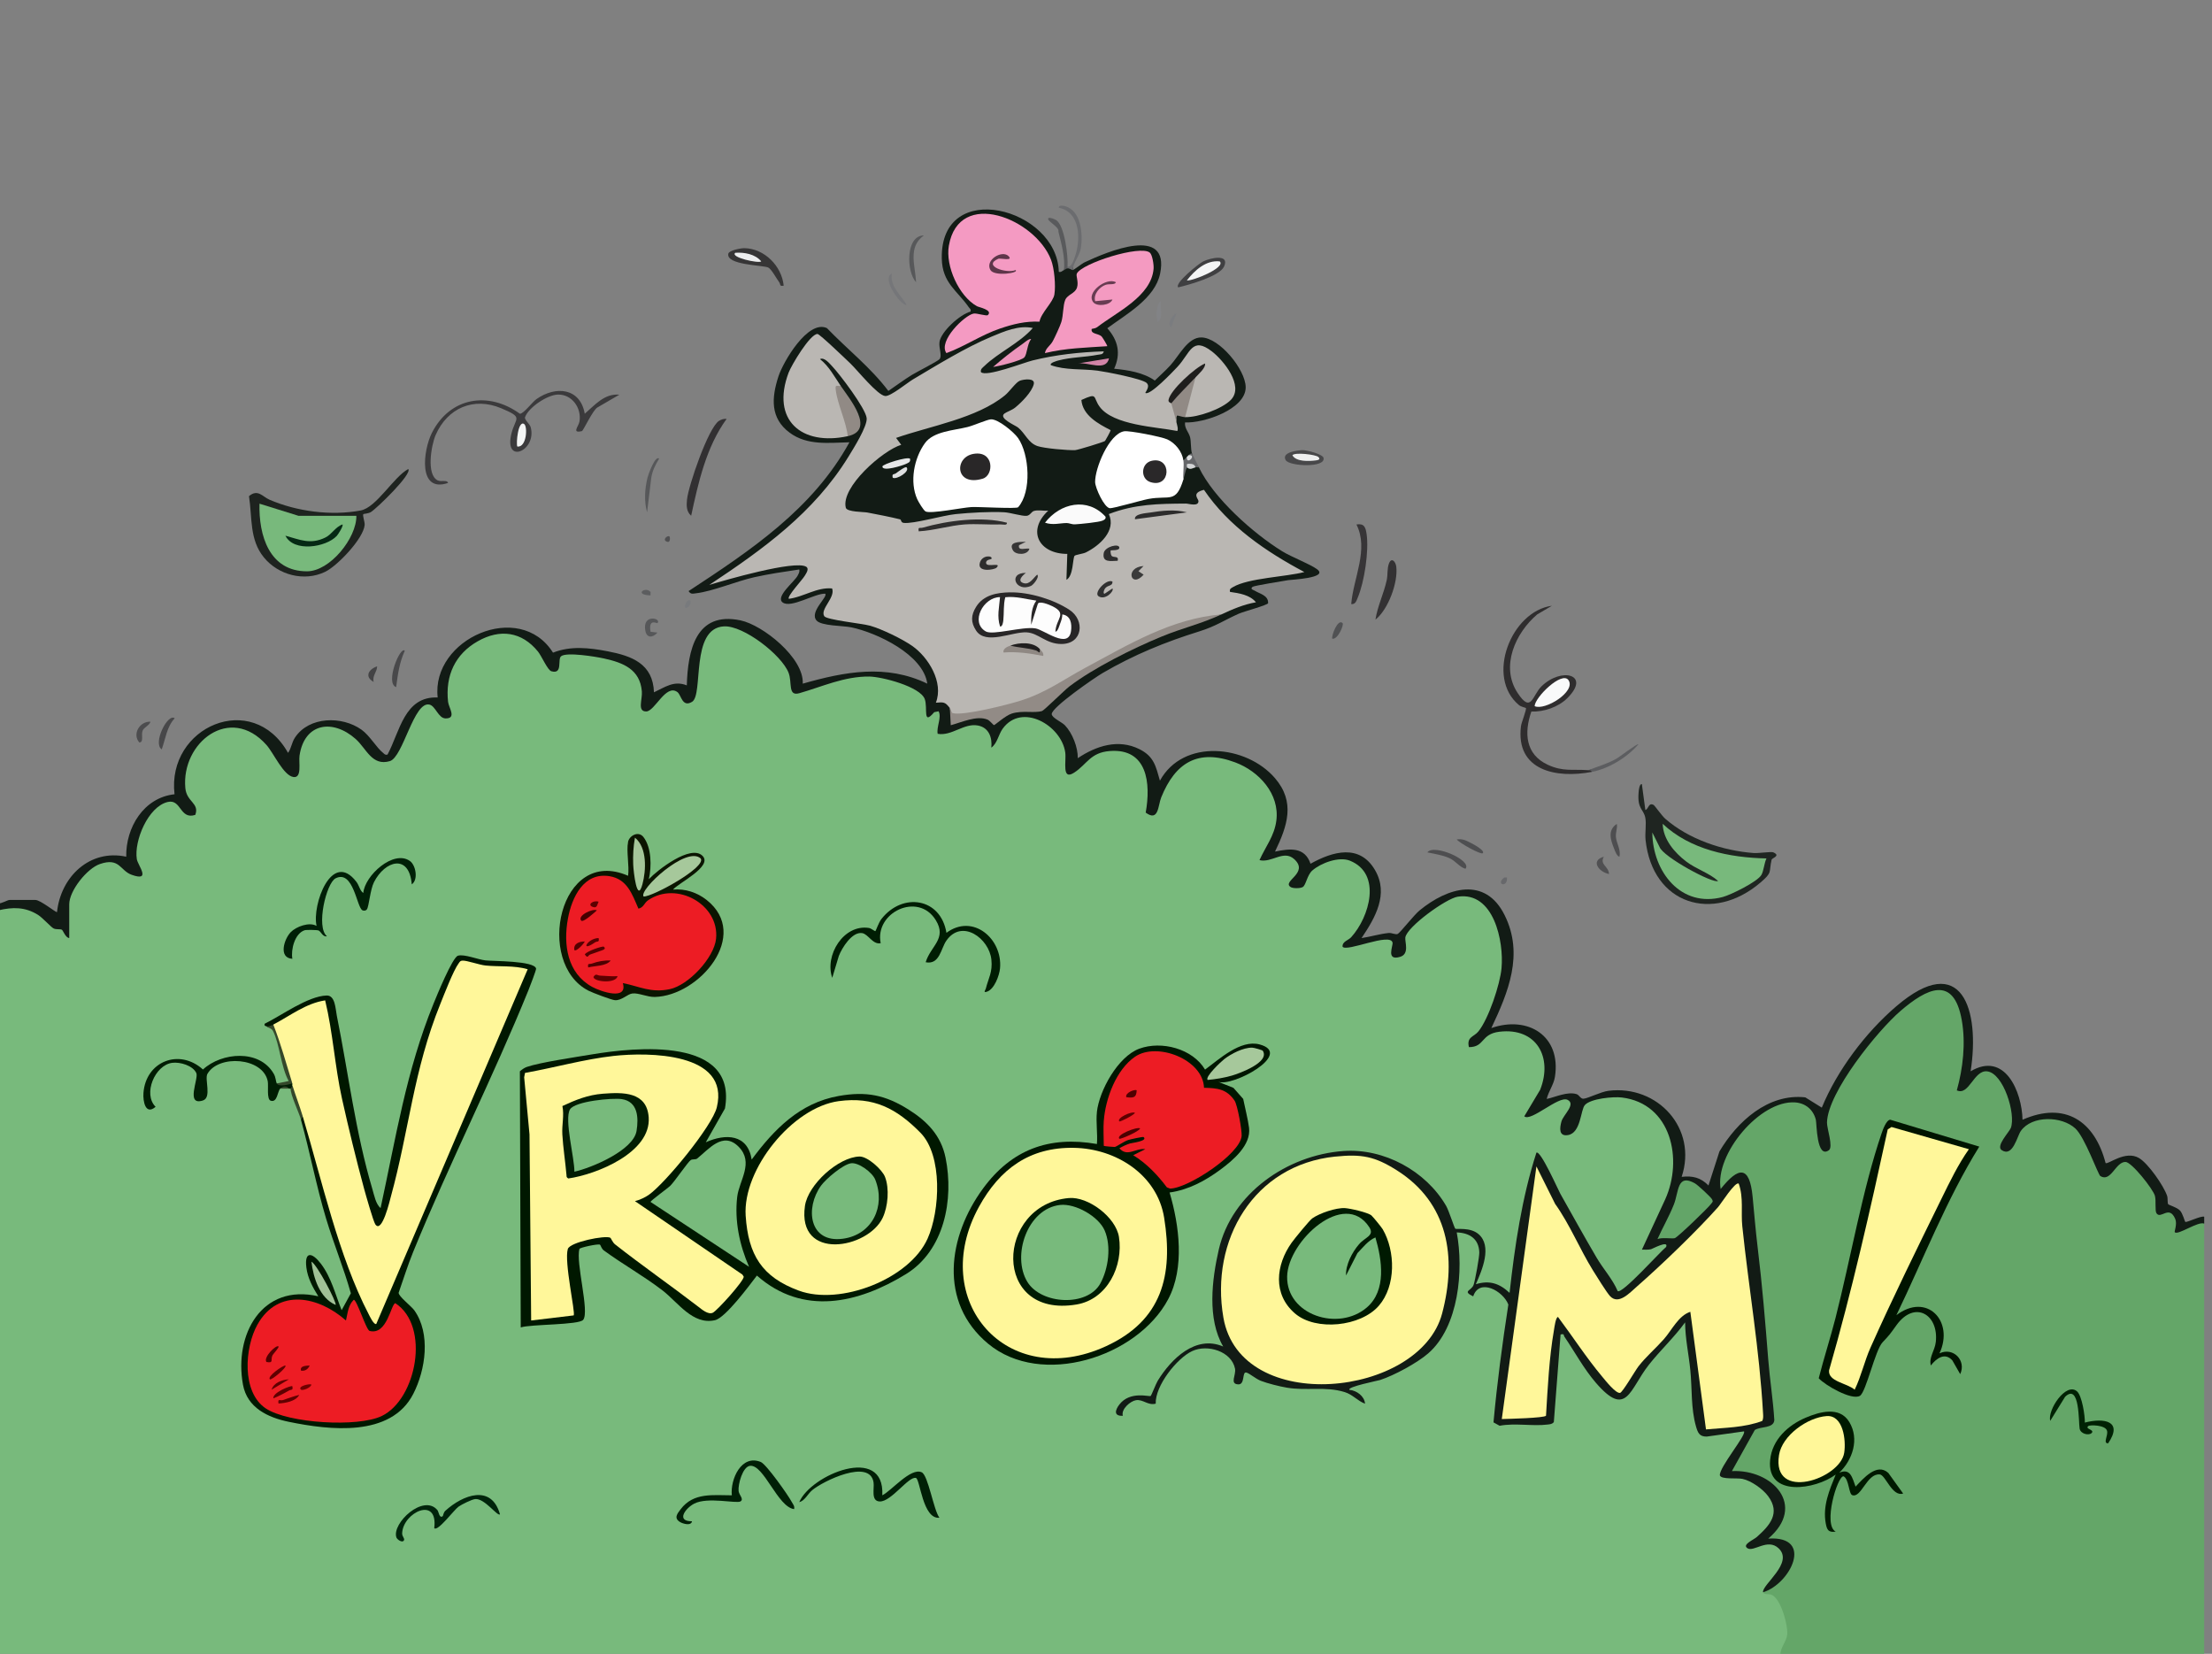 <?xml version="1.0" encoding="UTF-8" standalone="no"?>
<!DOCTYPE svg PUBLIC "-//W3C//DTD SVG 1.1//EN" "http://www.w3.org/Graphics/SVG/1.1/DTD/svg11.dtd">
<svg width="100%" height="100%" viewBox="0 0 301 225" version="1.1" xmlns="http://www.w3.org/2000/svg" xmlns:xlink="http://www.w3.org/1999/xlink" xml:space="preserve" xmlns:serif="http://www.serif.com/" style="fill-rule:evenodd;clip-rule:evenodd;stroke-linejoin:round;stroke-miterlimit:2;">
    <rect x="0" y="0" width="301" height="225" fill="#808080" stroke="none"/>
    <g transform="matrix(1,0,0,1,0,-458.626)">
        <g id="Book-Graphic---170-px" serif:id="Book Graphic - 170 px" transform="matrix(1.001,0,0,0.75,-350.456,458.626)">
            <rect x="350" y="0" width="300" height="300" style="fill:none;"/>
            <g id="Page9c.svg" transform="matrix(0.49,0,0,0.654,499.805,100)">
                <g transform="matrix(1,0,0,1,-306,-306)">
                    <clipPath id="_clip1">
                        <rect x="0" y="0" width="612" height="612"/>
                    </clipPath>
                    <g clip-path="url(#_clip1)">
                        <path d="M0,405.6C0.78,403.71 4.53,403.87 6.4,404.15C10.57,404.77 12.9,406.98 15.79,409.78C17.85,409.66 19.14,410.82 19.67,413.28C19.14,412.81 18.85,411.86 18.73,411.15C18.46,409.63 18.38,404.47 19.67,403.92C17.72,403.25 19.84,399.77 20.67,398.43C23.36,394.13 28.56,389.38 33.84,392.22C37.38,395.16 40.55,397.77 37.43,391.26C36.15,385.66 43.23,371.31 49.87,375.25C52.75,379.47 56.16,379.64 51.8,374.52C48.69,367 53.67,356.93 61.41,354.54C70.41,351.76 75.68,359.25 79.77,365.9C80.53,366.79 82.37,368.89 82.53,366.79C83.02,360.25 84.02,352.24 93.1,353.86C97.74,354.69 100.83,358.18 103.49,361.68C105.55,364.11 108.73,364.34 110.13,361.23L114.72,351.58C118.2,346.03 120.02,346.67 123.92,351.4L124.79,351.34C117.75,332.75 144.01,317.51 153.07,337.55C154.26,339.3 154.85,338.71 154.82,335.77C156.27,332.54 164,333.89 167.1,334.58C173.31,335.97 178.75,337.46 179.5,344.81C178.79,349.2 179.23,350.52 180.83,348.74C184.01,344.76 187.93,340.74 190.91,347.14C192.05,347.91 192.88,345.31 192.85,344.42C193.48,332.3 195.48,319.61 210.38,329.28C216.08,332.98 220.85,337.51 221.19,344.56C231.55,341.18 245.18,336.98 255.1,343.74C257.91,345.66 258.52,347.16 258.38,350.57C262.71,347.3 262.41,352.47 261.56,355.76L263.63,355.42C268.22,353.31 274.54,351.21 276.35,357.72C282.35,343.44 299.49,354.48 297.19,367.01C302.28,362.71 308.84,357.26 315.74,362.22C320.35,365.54 320.23,372.99 319.43,378.04C320.34,378.61 320.49,378.3 320.81,377.41C324.14,368.22 327.77,360.39 339.5,362.48C353.85,365.03 360.39,378.77 351.42,390.8C358.46,387.68 365.79,391.46 359.06,398.32C361.04,398.97 362.34,397.86 362.97,394.97C380.15,380.66 388.08,404.26 374.42,414.86L383.4,413.03C387.97,412.02 388.03,414.09 387.42,417.67C389.52,417.82 390.19,416.25 389.42,412.96C394.95,404.43 408.88,393.76 415.61,407.39C420.64,417.57 417.35,429.99 411.77,439.23C405.57,444.96 410.7,441.72 413.73,438.97C430.06,434.69 434.09,450.62 425.19,461.64C427.47,460.03 439.37,453.35 436.76,460.75C430.37,470.75 438.34,467.58 438.85,459.97C439.79,458.18 443.75,457.02 445.83,456.72C462.51,454.34 469.28,471.68 463.73,485.17C461.58,489.68 459.57,494.19 457.7,498.7C461.43,496.75 463.37,496.96 463.53,499.32C463.44,500.23 451.16,511.88 450.24,511.97C449.32,512.06 448.67,512.09 448.25,511.17C440.7,499.12 433.67,486.9 427.18,474.5C423.61,486.18 421.77,498.28 420.37,510.39L419.67,512.05C417.95,511.17 418.01,512.09 419.86,514.81C418.21,525.52 416.89,536.27 415.88,547.05L416.64,547.58C421.32,547.36 425.98,547.18 430.64,547.03L432.43,523.67C432.63,522.19 433.99,521.69 435.06,522.79C438,527.78 441.23,532.54 444.9,537.01C446.58,539.06 449.88,541.94 451.94,538.8C453.96,534.77 466.61,518.88 468.1,519.29C468.99,519.54 470.22,531.46 470.43,533.55C470.17,539.62 471,545.22 472.9,550.35C476.41,550.22 479.94,549.83 483.49,549.19C484.98,549.04 485.59,550.3 484.91,551.52C482.67,554.88 480.57,558.31 478.61,561.82C491.85,561.41 499.88,573.96 486.15,581.63C489.33,580.53 494.61,579.4 495.8,583.73C496.91,587.74 492.22,592.23 489.57,594.69C495.09,592.97 497.72,603 497.13,607.08C496.96,608.24 495.48,611.72 494.37,611.97L0,611.97L0,405.57L0,405.6Z" style="fill:rgb(120,186,124);fill-rule:nonzero;"/>
                        <path d="M489.6,594.72C494.7,590.95 503.33,581.2 491.18,580.51C490.49,580.24 490.32,579.77 490.67,579.1C500.08,570.68 491.52,561.68 481.27,562.04C480.41,561.46 480.39,561.29 480.34,560.27C480.31,559.63 486.18,549.48 486.67,549.05C488.34,548.43 490,547.85 491.65,547.32C489.94,526.59 487.94,505.48 485.72,484.68C484.92,477.17 482.94,478.41 478.59,483.27C475.09,484.66 477.53,476.03 478.2,474.38C481.78,465.64 496.33,451.25 504.58,461.79C505.39,468.29 508.64,478.98 506.39,464.43C506.48,454.54 525.6,430.78 535.4,427.51C548.82,423.04 546.85,447.52 544.54,454.77C549.06,449.72 552.9,446.31 557.03,453.88C558.69,456.92 560.56,463.13 559.18,466.45C553.2,474.77 558.6,472.06 560.57,465.94C567.15,459.85 577.62,462.28 580.42,471.03L583.79,478.57C584.26,478.78 584.66,478.72 585.05,478.38C589.1,473.71 590.1,473.28 594.37,477.52C597.54,480.67 600.08,484.5 599.6,489.15C603.38,487.16 605.65,490.06 605.05,493.84L611.06,491.55C611.69,491.31 611.94,491.79 612.02,492.49L612.02,612.01L494.42,612.01C494.44,609.96 496.14,608.43 496.32,606.43C496.55,603.84 494.57,596.57 492.01,595.46C491.18,595.1 489.99,595.52 489.62,594.73L489.6,594.72Z" style="fill:rgb(100,166,104);fill-rule:nonzero;"/>
                        <path d="M0,403.68C0.88,403.77 2.6,402.72 3.12,402.72L10.32,402.72C11.73,402.72 16.04,406.28 16.31,406.08C17.33,396.31 25.38,388.53 35.51,390.72C35.36,382.62 40.37,374.32 48.91,373.4C46.71,354.66 70.52,344.32 80.4,361.92C81.37,360.57 81.36,359.13 82.35,357.64C86.25,351.78 95.36,351.63 100.77,355.48C103.1,357.14 104.94,360.5 106.79,361.94C107.21,362.27 107.31,362.57 108,362.4C111.42,356.04 112.67,346.15 121.92,346.56C120.07,330.31 144.65,319.38 153.91,334.12C158.82,332.18 163.96,332.77 169.06,333.74C175.84,335.04 181.65,337.22 181.92,345.12C184.96,343.72 187.47,341.76 191.03,343.2C191.32,333.57 193.47,322.55 205.94,325.17C212.09,326.46 223.56,335.55 223.2,342.72C234.83,339.4 246.35,337.22 257.75,342.72C256.64,334.67 243.79,328.59 236.66,327.1C234.39,326.62 228.38,326.74 227.03,325.21C224.93,322.82 230.3,318.59 229.43,317.77C226.58,317.63 219.96,321.9 217.63,320.2C215.48,318.63 221.01,314.35 221.78,312.76C222.06,312.18 222.39,311.78 222.23,311.05C218.06,311.67 213.87,312.28 209.75,313.2C204.73,314.32 198.24,317.12 193.55,317.66C192.61,317.77 192.16,317.98 191.52,317.05C208.72,305.76 225.98,294.3 236.15,275.77C230.47,275.9 224.5,276.74 219.59,273.13C214.12,269.1 214.53,263.42 216.45,257.51C217.77,253.44 224.65,241.68 229.9,244.1C235.56,249.98 242.01,254.98 246.95,261.53C249.11,260.06 251.24,258.46 253.47,257.09C254.86,256.24 260.51,253.38 261.12,252.73C261.96,251.84 260.9,249.64 261.13,247.97C261.54,245.07 266.82,240.3 269.74,239.53C269.94,238.8 269.55,238.74 269.27,238.33C266.07,233.69 261.9,231.61 261.77,224.81C261.32,202.19 293.85,210.82 294.23,228.49C294.92,228.7 295.24,228.15 295.67,228.01C295.97,226.91 296.29,226.75 296.63,227.53C297.87,226.65 298.35,226.81 298.07,228.01C298.48,227.97 300.57,226.24 301.42,225.84C307.77,222.86 325.11,215.52 322.34,229C320.91,235.92 312.83,240.32 307.69,244.14C310.68,247.51 311.51,251.16 309.59,255.37C313.4,255.73 317.74,256.42 320.87,258.65C322.31,257.25 323.84,255.9 325.19,254.42C327.63,251.75 330.03,246.6 333.83,246.69C338.82,246.81 345.98,255.54 346.08,260.44C346.2,266.6 334.39,270.54 329.26,270.26C329.04,271.87 330.32,273.01 330.66,274.38C330.96,275.61 330.81,277.67 331.18,278.9C331.47,279.29 331.15,279.45 330.22,279.38C330.35,279.83 330.19,279.99 329.74,279.86C330.15,281.13 330.17,281.42 328.78,280.82L327.74,280.47C327.87,275.29 314.01,272.81 311.48,274.09C306.74,276.48 302.48,289.43 308.6,293.11C314.1,291.46 319.7,290.41 325.39,289.94C326.54,289.19 327.3,288.04 327.66,286.48L328.79,286.11C328.75,284.59 329.07,283.47 329.75,282.75C330.38,282.3 331.52,282.24 332.15,282.75C332.17,281.92 332.49,281.92 333.11,282.75C337.21,291.29 348.16,301.03 356.19,305.99C358.86,307.64 364.02,309.57 365.94,311.03C369.09,313.44 358.64,313.88 357.89,314.01C356.53,314.25 348.36,315.54 347.98,315.87C347.2,316.55 348.25,316.72 348.6,316.94C349.98,317.82 352.4,318.21 352.3,320.4C352.15,320.94 345.56,322.7 344.16,323.32C340.22,325.06 337.87,326.77 333.22,328.22C323.75,331.17 315.09,334.7 306.38,339.78C304.17,341.07 292.27,349.27 292.27,351.15C292.27,352.18 295.08,353.38 295.91,354.25C297.98,356.38 299.56,360.39 299.5,363.39C304.62,359.96 310.76,357.96 316.62,360.9C320.65,362.92 321.15,365.63 322.29,369.63C328.74,357.87 346.27,359.71 354.2,368.92C359.94,375.59 357.64,382.18 354.22,389.3C358.36,388.44 362.46,387.95 364.07,392.67C370.28,389.21 377.7,387.12 381.96,394.43C385.83,401.06 382.03,407.65 378.22,413.29C380.72,412.92 383.21,412.14 385.74,411.88C386.65,411.79 387.73,412.46 388.3,412.12C389.03,411.68 392.79,406.87 394.32,405.62C402.09,399.25 412.55,396.09 417.93,406.95C423.31,417.81 418.92,428.33 414.23,438.25C424.43,434.7 433.67,440.44 431.87,451.81C431.53,453.96 430.08,455.83 429.59,457.92C432.06,457.38 435.34,455.78 437.89,456.58C438.62,456.81 438.98,457.92 439.81,457.85C441.11,457.73 444.63,455.91 446.75,455.65C460.38,453.97 471.49,466.11 467.03,479.52C470.08,479.17 472.3,479.71 474.47,481.91L477.51,472.48C482.41,464.21 491,456.32 501.33,457.47L505.91,460.32C510.2,449.94 518.02,439.54 526.55,432.23C544.81,416.59 549.85,433.25 547.2,450.24C556.7,444.62 561.42,455.86 561.6,463.68C573.37,458.49 581.61,464.03 584.64,475.68C585.27,476.24 590.09,472.02 593.93,474.31C596.47,475.82 600.75,481.96 601.71,484.78C601.95,485.5 601.75,486.69 602.01,487.11C602.15,487.33 604.45,487.97 605.29,488.87C606.05,489.68 606.6,491.89 606.74,492C607.13,492.29 610.96,490.29 612,490.57L612,492.49C610.27,491.77 604.78,495.77 603.84,494.89C603.64,494.71 604.58,492.63 603.96,491.18C602.27,487.23 599.97,491.38 598.77,489.63C598.27,488.89 598.7,486.22 598.33,484.79C597.86,482.96 591.87,475.39 590.16,475.38C587.39,475.36 586.15,481.12 583.19,479.3C582.55,478.91 578.93,468.57 576.24,466.09C572.47,462.62 564.19,462.43 561.12,466.8C560.1,468.24 558.91,474.17 555.82,472.11C554.12,470.98 557.91,467.1 558.35,465.96C559.8,462.15 556.32,450.7 551.74,450.25C548.07,449.89 546.77,457.11 543.37,455.53C545.08,449.42 545.86,442.46 544.76,436.15C542.54,423.38 534.95,427.32 527.78,433.47C521.42,438.93 507.55,456.04 507.35,464.44C507.31,466.11 509.15,471.22 507.87,472.14C504.43,474.6 504.52,464.71 504.26,463.69C503.56,460.88 501.38,459.07 498.51,458.87C488.81,458.2 476.18,473.21 477.85,482.9C482.79,476.67 485.88,476.25 486.72,485.07C487.17,489.79 487.54,494.31 488.11,499.04C489.38,509.48 490.23,519.72 491.05,530.18C491.49,535.77 492.4,541.39 492.74,547C492.54,549.36 488.92,548.68 487.32,549.74L480.97,561.14C492.21,560.57 501.81,570.73 491.05,579.86C503.92,579.01 497.18,592.48 489.61,594.74C489.3,592.61 498.24,586.58 493.91,582.53C490.87,579.68 487.02,583.66 485.28,582.53C483.73,581.51 486.94,580.25 487.92,579.38C491.5,576.18 494.49,572.81 491.05,568.12C489.59,566.12 486.32,563.79 483.88,563.29C482.34,562.97 477.99,563.53 477.63,562.31C477.41,560.12 485.06,551.08 484.32,550.12L473.99,551.56C471.95,551.59 471.52,550.49 471.02,548.78C469.56,543.73 469.96,538.26 469.43,533.08C468.99,528.68 468.01,524.32 467.99,519.88C465,524.01 461.03,527.71 457.93,531.65C452.52,538.53 451.81,546.54 443.27,536.68C439.9,532.79 437.4,528.1 434.51,523.86C434.22,523.43 434.58,522.97 433.44,523.24L431.57,547.53C431.13,548.11 430.52,548.14 429.86,548.22C425.79,548.75 420.79,547.74 416.53,548.56L414.83,547.62C415.82,536.76 417.28,525.77 418.95,514.94C417.48,511.12 410.87,507.53 409.2,512.67C406.02,511.14 408.74,511.17 409.32,509.45C409.75,508.19 410.93,501.7 410.89,500.46C410.77,496.68 408.14,495.05 404.63,494.93C406.6,505.35 405.21,521.15 396.69,528.51C393.6,531.18 387.28,534.59 383.4,535.86C382.71,536.08 374.07,537.78 374.87,538.6C376.86,538.77 379.04,540.35 379.19,542.44C377.09,541.65 375.81,539.92 373.54,539.22C368.19,537.56 363.08,538.93 357.49,537.99C355.5,537.66 352.13,536.81 350.27,536.09C348.87,535.54 347.22,534.08 346.31,533.81C344.97,533.41 346.01,537.18 344.01,537.08C341.56,536.97 343.48,534.48 343.12,532.71C342.16,527.91 335.49,525.87 331.25,527.84C327.01,529.81 320.94,537.46 321.12,542.43C318.97,543.01 317.61,541.16 315.64,541.47C314.09,541.71 311.46,543.96 312,545.79C309.43,545.92 309.82,544.24 311.04,542.66C314.01,538.82 319.33,540.57 319.71,540.3C319.95,540.13 321.17,536.89 321.7,536.04C325.42,530 332.19,523.31 339.84,526.58C335.37,518.93 336.7,508.04 338.62,499.68C342.19,484.14 357.59,473.47 373.21,472.35C384.46,471.55 396.06,477.88 401.68,487.55C402.45,488.87 403.96,493.66 404.22,493.89C404.55,494.18 408.33,493.41 410.65,495.38C414.56,498.69 411.65,505.43 409.93,509.3C413.72,508.14 416.49,509.06 419.29,511.7C420.75,498.57 422.69,485.4 426.73,472.82C427.85,471.99 432.77,483.13 433.36,484.18C436.67,490.07 440.03,496.13 443.44,501.94C445.31,505.12 447.83,507.81 449.29,511.21C450.54,512.08 461.07,500.27 462.72,498.97C463.54,496.98 458.87,499.51 458.54,499.59C457.71,499.78 456.85,499.71 456.01,499.7L462.47,485.76C467.48,474.67 464.16,459.19 450.44,457.51C448.09,457.22 441.77,457.79 440.17,459.61C438.97,460.98 439.1,467.32 435.51,467.93C432.92,468.37 433.17,466.02 433.68,464.16C434.19,462.3 437.82,459.35 435.36,458.15C432.9,456.95 425.23,464.33 423.37,462.73L427.77,455.38C431.34,446.38 426.79,438.03 416.46,439.27C411.22,439.9 412.46,443.55 408.01,443.54C407.33,440.65 409.41,440.71 410.63,439.2C413.46,435.72 416.66,426.13 417.06,421.63C417.74,414.2 414.91,400.29 404.91,401.81C401.73,402.29 390.82,410.15 390.37,413.12C390.19,414.33 391.59,417.69 388.94,418.49C384.88,419.72 387.03,415.43 386.82,414.53C386.16,411.69 374.11,417.23 372.96,415.69C372.83,414.23 374.56,413.93 375.35,413.05C380.41,407.48 383.95,395.43 374.99,391.82C371.95,390.6 366.93,392.47 364.55,394.56C363.12,395.82 362.81,398.6 361.92,399.13C361.24,399.54 359.18,399.56 358.54,399.13C356.06,397.49 363.78,395.26 359.55,391.4C356.6,388.71 353.34,392.5 349.91,391.67C351.58,387.95 354.02,385 354.58,380.75C355.57,373.32 349.77,367.02 343.18,364.56C332.87,360.71 326.56,364.61 322.65,374.26C321.73,376.54 321.96,381.14 318.34,378.49C319.8,370.41 318.85,360.58 308.36,361.41C302.98,361.83 302.07,365.07 298.51,367.39C294.95,369.71 296.37,364.28 296.02,361.79C294.96,354.28 283.95,347.89 278.66,355.22C277.5,356.83 277.16,359.31 275.51,360.47C275.81,357.67 274.84,354.9 271.79,354.33C267.92,353.6 264.51,357.33 260.63,356.63C260.25,354.75 261.8,352.04 260.88,350.38L259.67,350.63C256.39,354.52 257.93,349.46 257.05,347.01C255.79,343.52 245.12,340.79 241.67,340.75C234.71,340.67 228.54,343.58 222.25,345.37C218.98,346.3 220.33,342.42 219.26,339.69C217.33,334.75 206.76,326.55 201.35,326.83C191.91,327.32 195.74,345.8 192.49,347.76C189.75,349.42 189.51,345.88 188.44,345.07C185.21,342.65 182.17,350.42 179.77,350.43C177.22,350.45 178.75,347.12 178.56,344.87C178.05,338.74 173.38,336.9 168.03,335.73C165.84,335.25 157.61,333.87 156.13,335.14C155.12,336.01 156.7,340.21 153.46,339.28C152.41,338.98 150.77,335.1 149.76,333.84C145.25,328.27 139.19,327.45 133,330.98C126.81,334.51 123.99,340.43 124.8,347.77C124.98,349.4 127.27,352.41 124.09,352.36C122.12,352.33 121.33,348.97 119.68,348.54C115.3,347.41 112.36,363.11 108.64,364.21C103.68,365.67 102.15,360.72 99.15,358.06C92.84,352.46 84.95,353.56 83.59,362.68C83.31,364.52 84.34,368.96 81.91,368.62C79.13,368.22 76.45,362.02 74.43,359.74C64.31,348.33 50.73,359.1 51.91,371.69C52.27,375.57 55.88,375.83 54.67,379.12C50.33,380.53 50.84,374.65 47.03,375.54C41.59,376.81 37.64,386.33 38.45,391.4C38.73,393.14 42.6,397.74 37,395.73C33.78,394.58 33.71,390.86 28.21,392.75C24.63,393.98 19.7,400.15 19.7,403.92L19.7,413.28C18.68,413.22 17.99,411.17 17.67,410.99C17.15,410.7 16.18,410.99 15.39,410.63C14.66,410.3 12.33,407.65 11.02,406.84C7.46,404.63 4.06,404.65 0.02,405.6L0.02,403.68L0,403.68Z" style="fill:rgb(18,27,21);fill-rule:nonzero;"/>
                        <path d="M456.97,377.76C457.89,377.48 457.82,375.56 459.3,376.39C459.52,376.51 461.55,379.37 462.47,380.18C468.97,385.87 478.44,389.07 487.02,389.7C488.44,389.8 491.89,389.25 492.46,389.51C494.61,390.48 492.1,391.07 491.99,391.54C491.15,395.16 492.34,394.95 488.87,397.91C475.69,409.15 458.94,403.97 457.02,386.1C456.81,384.13 457.29,381.67 456.95,379.93C456.47,377.44 454.66,377.58 455.1,372.78C455.14,372.3 455.29,370.52 455.99,370.57L456.96,377.76L456.97,377.76Z" style="fill:rgb(31,37,33);fill-rule:nonzero;"/>
                        <path d="M101.3,295.7C101,296.04 101.73,297.88 101.66,298.69C101.35,302.47 94.08,310.08 90.68,311.71C84.87,314.5 77.69,312.61 73.68,307.68C69.67,302.75 70.5,296.8 69.57,290.71C72.03,288.63 73.33,290.87 75.26,291.7C82.87,294.97 92.34,296.22 100.54,294.69C104.95,293.87 109.67,285.39 113.76,283.19C114.9,284.56 105.05,294.09 103.38,295.13C102.71,295.55 101.37,295.61 101.3,295.69L101.3,295.7Z" style="fill:rgb(30,35,31);fill-rule:nonzero;"/>
                        <path d="M442.08,367.2C432.29,369.08 420.93,366.88 422.45,354.53C422.58,353.44 424.09,349.85 423.81,349.47C423.75,349.39 422.48,349.14 421.94,348.7C412.49,340.93 419.77,322.6 431.03,321.12L426.95,323.52C420.92,328.63 416.68,337.96 421.51,345.28C425.37,351.14 425.56,345.98 428.16,343.45C433.69,338.06 441.96,340.15 435.3,346.75C432.81,349.22 428.82,350.59 425.33,350.46C423.29,356.37 423.67,362.34 429.89,365.22C434.18,367.2 436.8,366.39 441.11,366.72C442.22,366.41 442.54,366.57 442.07,367.2L442.08,367.2Z" style="fill:rgb(47,45,46);fill-rule:nonzero;"/>
                        <path d="M162.73,267.84C165.52,265.46 168.16,262.18 172.32,262.57L166.25,266.1C164.99,266.76 162.31,272.58 161.93,272.67C158.99,273.37 161.03,271.36 161.26,269.99C161.87,266.26 159.18,262.45 155.28,262.54C152.34,262.6 147.1,266.12 146.15,268.82C145.92,269.49 147.5,270.74 147.72,271.57C149.51,278.17 140.12,282.15 142.41,273.22C143.54,268.83 145.84,268.98 139.53,266.33C131.9,263.12 124.63,266.25 121.35,273.76C120.15,276.52 118.69,284.77 121.92,286.34C122.92,286.83 124.56,286.09 124.8,287.05C116.32,289.94 117.91,277.91 120.3,273.19C125.3,263.29 135.93,261.49 144.73,267.86C145.76,267.86 148.19,264.59 149.31,263.8C154.68,260.02 161.47,260.69 162.72,267.85L162.73,267.84Z" style="fill:rgb(59,58,60);fill-rule:nonzero;"/>
                        <path d="M202.08,269.28C196.44,277.03 194.23,286.89 192.24,296.15C190.88,294.96 190.92,293.31 191.09,291.65C191.46,287.87 197.02,271.64 199.98,269.82C200.62,269.43 201.32,269.2 202.08,269.29L202.08,269.28Z" style="fill:rgb(50,48,50);fill-rule:nonzero;"/>
                        <path d="M217.92,232.32C216.68,232.61 217.08,231.95 216.68,231.41C215.96,230.44 214.5,227.69 213.59,227.28C212.14,226.64 201.84,226.62 202.55,223.45C202.76,222.52 206.09,221.91 207.04,221.93C212.64,222.05 217.36,226.94 217.91,232.31L217.92,232.32Z" style="fill:rgb(54,53,54);fill-rule:nonzero;"/>
                        <path d="M375.36,320.64C375.92,313.52 380.32,305.43 376.8,298.57C378.97,298.2 379.36,299.36 379.63,301.25C380.3,305.88 379.02,314.5 377.17,318.86C376.82,319.69 376.54,320.81 375.36,320.64Z" style="fill:rgb(55,53,55);fill-rule:nonzero;"/>
                        <path d="M382.08,324.96C382.67,321.15 384.42,317.72 385.22,313.95C385.54,312.44 385.27,310.77 385.86,309.31C386.54,307.64 387.68,308.81 387.86,310.3C388.38,314.69 385.61,322.18 382.08,324.96Z" style="fill:rgb(51,49,51);fill-rule:nonzero;"/>
                        <path d="M327.36,232.8C326.23,231.67 333.15,226.15 334.31,225.59C336.31,224.62 341.73,223.43 340.08,227.03C338.84,229.73 330.27,232.13 327.37,232.8L327.36,232.8Z" style="fill:rgb(63,63,65);fill-rule:nonzero;"/>
                        <path d="M357.19,280.74C355.9,278.58 360.3,278.02 361.75,277.95C362.9,277.89 367.44,279.05 367.68,280.09C368.35,282.94 358.21,282.44 357.19,280.74Z" style="fill:rgb(72,72,74);fill-rule:nonzero;"/>
                        <path d="M298.08,228C297.89,228.02 297.14,227.48 296.64,227.52C296.22,227.38 296.23,227.22 296.64,227.04C297.77,227.29 298.37,225.21 298.64,224.48C300.36,219.76 300.34,211.95 294.24,210.71C294.09,209.91 295.47,210.15 295.89,210.26C300.47,211.43 300.96,218.12 300.36,221.88C300,224.16 298.27,225.76 298.08,228Z" style="fill:rgb(107,108,111);fill-rule:nonzero;"/>
                        <path d="M296.64,227.04L296.64,227.52C296.38,227.54 295.98,227.9 295.68,228C296.01,224.33 294.97,220.84 294.12,217.32C294.53,216.07 290.57,214.23 291.37,213.6C291.71,213.33 293,213.85 293.47,214.13C295.83,215.54 296.88,224.26 296.65,227.03L296.64,227.04Z" style="fill:rgb(89,90,92);fill-rule:nonzero;"/>
                        <path d="M256.8,218.4C252.29,221.64 254.41,226.75 254.64,231.35C251.95,228.63 251.65,218.4 256.8,218.4Z" style="fill:rgb(87,88,90);fill-rule:nonzero;"/>
                        <path d="M407.04,394.08C405.2,393.48 404.51,392 402.57,391.11C400.63,390.22 398.52,389.98 396.48,389.52C398.27,387.03 409.07,391.81 407.04,394.08Z" style="fill:rgb(78,78,80);fill-rule:nonzero;"/>
                        <path d="M183.36,280.32C182.33,281.96 181.5,283.62 181.18,285.57L180.01,295.19C179.14,292.08 179.37,288.59 180.15,285.5C180.31,284.86 182.26,279.23 183.37,280.32L183.36,280.32Z" style="fill:rgb(86,87,89);fill-rule:nonzero;"/>
                        <path d="M441.12,366.72C443.74,365.7 446.32,364.98 448.81,363.61C449.73,363.11 454.72,359.24 455.04,359.53C451.94,363.18 446.8,366.3 442.08,367.21C441.95,366.74 441.53,366.76 441.12,366.73L441.12,366.72Z" style="fill:rgb(92,93,96);fill-rule:nonzero;"/>
                        <path d="M110.39,343.68C107.24,342.61 111.56,332.12 112.79,333.6C111.27,336.96 110.88,340.07 110.39,343.68Z" style="fill:rgb(72,72,74);fill-rule:nonzero;"/>
                        <path d="M48.96,352.32C46.73,354.75 46.43,357.99 45.36,360.95C42.8,359.29 47.03,350.82 48.96,352.32Z" style="fill:rgb(71,71,73);fill-rule:nonzero;"/>
                        <path d="M449.76,390.72C449.07,390.61 448.55,389.15 448.32,388.57C447.31,386.03 446.4,383.4 449.05,381.61C449.25,382.83 448.7,383.88 448.79,385.2C448.91,387 450.24,388.73 449.76,390.73L449.76,390.72Z" style="fill:rgb(78,78,80);fill-rule:nonzero;"/>
                        <path d="M182.88,325.92C182.73,326.07 180.32,324.5 180.97,328.32L182.88,328.56C181.65,329.99 179.94,330.19 179.53,328.07C178.6,323.19 184.17,324.6 182.88,325.93L182.88,325.92Z" style="fill:rgb(86,87,89);fill-rule:nonzero;"/>
                        <path d="M331.2,278.88C331.32,279.28 332.74,281.93 333.12,282.72C332.82,282.77 332.43,282.65 332.16,282.72C331.27,282.42 330.47,282.42 329.76,282.72C329.32,283.86 329.16,284.91 328.8,286.08C327.25,285.6 327.48,281.51 328.8,280.8C329.15,280.51 329.44,280.16 329.76,279.84C330.44,280.16 330.58,279.99 330.24,279.36C330.54,279.1 330.74,278.84 331.2,278.88Z" style="fill:rgb(101,102,105);fill-rule:nonzero;"/>
                        <path d="M411.84,389.76C411.32,390.22 405.33,386.9 404.64,385.93C406.37,385.64 407.53,386.39 408.97,387.12C409.34,387.31 412.62,389.08 411.84,389.76Z" style="fill:rgb(78,79,81);fill-rule:nonzero;"/>
                        <path d="M42.24,353.28C41.94,354.3 40.48,354.82 40.09,355.68C39.54,356.89 40.51,359.01 39.13,359.03C37.09,356.67 39.31,353.1 42.24,353.28Z" style="fill:rgb(76,76,78);fill-rule:nonzero;"/>
                        <path d="M252,237.6C251.03,238.51 244.73,230.48 247.92,228.97C247.38,232.58 250.3,234.77 252,237.6Z" style="fill:rgb(117,118,121);fill-rule:nonzero;"/>
                        <path d="M445.44,390.72C444.21,392.97 446.81,393.36 446.88,395.52C444.07,394.98 441.62,391.8 445.44,390.72Z" style="fill:rgb(80,80,82);fill-rule:nonzero;"/>
                        <path d="M372.96,325.92C373.43,326.38 371.58,330.65 370.09,330.24C369.85,329.34 371.65,324.63 372.96,325.92Z" style="fill:rgb(80,81,83);fill-rule:nonzero;"/>
                        <path d="M104.16,342.24C101.56,340.83 102.71,338.72 105.12,337.92C105.09,339.51 103.72,340.51 104.16,342.24Z" style="fill:rgb(67,67,69);fill-rule:nonzero;"/>
                        <path d="M321.61,242.4C321.55,241.55 321.28,240.86 321.34,239.98C321.4,239.23 321.67,236.92 322.56,236.64C322.27,238.38 323.41,241.34 321.61,242.4Z" style="fill:rgb(130,131,134);fill-rule:nonzero;"/>
                        <path d="M180.96,317.29C181.03,317.38 180.93,317.94 180.96,318.24C176.22,318.09 179.57,315.61 180.96,317.29Z" style="fill:rgb(92,93,95);fill-rule:nonzero;"/>
                        <path d="M325.43,243.84C324.05,243.01 325.79,240.34 326.87,240L325.43,243.84Z" style="fill:rgb(122,124,127);fill-rule:nonzero;"/>
                        <path d="M418.56,396.48C418.84,399.53 415.21,398.4 417.85,396.48L418.56,396.48Z" style="fill:rgb(103,104,107);fill-rule:nonzero;"/>
                        <path d="M192,319.68C192.46,320.64 191.14,322.16 190.56,321.6C190.3,321.35 191.09,318.97 192,319.68Z" style="fill:rgb(120,122,125);fill-rule:nonzero;"/>
                        <path d="M186.24,301.92C186.4,302.1 186.54,303.72 185.53,303.35C184.05,302.82 185.77,301.41 186.24,301.92Z" style="fill:rgb(79,79,81);fill-rule:nonzero;"/>
                        <path d="M196.32,469.92C201.84,467.45 207.92,467.66 209.03,474.72C215.24,466.34 222.39,459 233.16,457.09C240.76,455.74 246.07,456.76 252.62,460.9C257.79,464.16 261.58,468.12 262.82,474.22C265.17,485.78 262.47,499.96 251.84,506.49C238.56,514.64 223.24,518.15 210.48,506.9C208.45,509.55 201.79,518.6 198.86,519.27C192.68,520.69 188.63,514.36 184.28,511.01C179.11,507.03 173.28,503.79 168,499.92C167.34,499.43 167.12,498.44 166.95,498.33C166.44,498.02 161.35,499.13 161.25,499.5C160.14,503.22 164.1,516.89 162.29,519.17C161.11,520.65 147.81,520.36 144.96,521.28L144.72,450.24C145.27,449.77 145.95,449.28 146.62,449.04C150.32,447.76 160.15,446.32 164.54,445.58C176.88,443.51 205.15,440.6 201.61,460.57L196.31,469.91L196.32,469.92Z" style="fill:rgb(0,24,0);fill-rule:nonzero;"/>
                        <path d="M74.4,437.76C74.28,437.66 73.72,437.75 73.92,437.05C78.6,434.77 85.83,429.41 91.1,429.22C93.53,429.13 93.56,433.01 93.93,434.8C97.18,450.9 99.08,467.04 103.82,482.99C104.3,484.61 104.77,487.15 106.08,488.17C110.3,468.75 113.2,450.07 120.74,431.55C121.62,429.39 126,418.64 127.54,418.18C129.27,417.66 133.09,419.25 135.18,419.48C137.39,419.73 148.72,419.56 149.22,421.75C149.3,422.08 147.45,426.86 147.12,427.69C137.19,452.14 125.1,475.9 115.12,500.33C113.6,504.05 112.42,507.88 111.09,511.66C111,512.63 114.6,515.38 115.42,516.52C120.03,522.99 118.58,533 115.15,539.71C108.93,551.86 91.84,549.77 80.63,547.47C74.82,546.28 69.08,543.59 67.9,537.16C65.37,523.27 73.11,509.04 88.8,512.65C87.27,510.2 85.86,507.62 85.49,504.69C84.91,499.98 87.14,500.52 89.48,503.57C92.38,507.34 93.53,512.17 95.27,516.5L97.83,511.82C95.85,504.8 93.05,498.04 90.95,491.06C88.24,482.03 86.5,472.76 83.99,463.7C83.86,462.91 84.02,462.59 84.47,462.74C85.17,463.31 85.71,464.01 86.09,464.82C90.42,483.63 96.56,501.6 104.5,518.74L145.47,422.78C139.79,422.42 134.22,421.65 128.75,420.49C124.52,422.42 112.59,469.18 112.2,475.75C111.35,479.48 110.42,483.27 109.43,486.88C109.01,488.42 107.81,492.78 106.62,493.55C105.55,494.25 105.21,494.28 104.11,493.59C100.74,491.49 90.4,438.43 90.19,431.17C86.12,433.01 81.67,435.08 77.71,437.64L76.32,437.3C76.43,438.23 75.79,438.39 74.4,437.78L74.4,437.76Z" style="fill:rgb(0,24,0);fill-rule:nonzero;"/>
                        <path d="M304.8,461.52C305.47,455.55 310.65,446.17 316.54,443.98C322.71,441.69 331.36,443.96 334.81,449.77C338.71,446.91 344.63,441.37 349.94,442.79C359.57,445.38 342.29,454.73 338.41,453.13L342.69,454.84L345.39,457.9C345.87,460.3 346.71,463.55 347.01,465.89C347.62,470.73 342.58,474.91 339.05,477.53C334.9,480.6 330.17,483.15 324.97,483.86C327.66,492.97 329.2,504.77 324.58,513.46C316.05,529.53 289.39,538.08 274.62,525.8C260.78,514.29 263.5,495.98 273.22,482.74C281.15,471.94 291.52,468.09 304.81,470.41C305.04,467.57 304.5,464.31 304.81,461.53L304.8,461.52Z" style="fill:rgb(0,22,0);fill-rule:nonzero;"/>
                        <path d="M174.72,386.64C175.1,384.84 177.61,383.5 178.99,385.25C181.27,388.15 181.3,393.51 180.49,396.96C182.89,394.42 192.1,387.23 195.38,390.47C198.36,393.42 188.59,398.07 187.21,399.84C190.59,399.53 193.94,400.66 196.56,402.74C208.79,412.45 194.48,429.33 182.15,429.62C180.07,429.67 177.7,428.47 175.97,428.65C174.58,428.79 172.99,430.64 171.11,430.52C170.17,430.46 164.88,428.46 163.75,427.88C148.86,420.27 155.62,387.65 174.74,396.01C175.13,393.29 174.21,389.17 174.74,386.65L174.72,386.64Z" style="fill:rgb(11,21,0);fill-rule:nonzero;"/>
                        <path d="M263.05,411.84C270.42,406.36 278.68,413.51 277.93,421.68C277.75,423.67 276.34,427.48 274.32,428.15C273.12,428.55 273.88,427.72 273.98,427.33C274.75,424.29 275.89,422.77 275.53,419.27C274.93,413.4 267.37,407.83 263.05,413.99C261.5,416.19 261.19,420.77 257.3,419.99C258.7,415.42 263.27,413.47 260.1,408.31C255.19,400.34 243.06,406.22 244.82,414.71C242.63,415.19 241.38,412.17 239.67,411.91C236.86,411.48 234.08,416.02 233.21,418.23L231.38,424.31C229.19,418.09 234.53,409.36 241.59,410.49C242.17,410.58 243.21,411.47 243.36,411.35C243.51,411.23 244.25,408.98 245.04,407.98C250.88,400.54 261.47,402.1 263.06,411.83L263.05,411.84Z" style="fill:rgb(0,29,3);fill-rule:nonzero;"/>
                        <path d="M77.28,453.6C78.37,453.84 80.42,453.91 80.76,452.83L81.6,453.6C82.03,453.73 82.02,453.89 81.6,454.08C81.78,454.96 81.62,455.28 81.12,455.04L80.64,455.04C79.86,454.62 79.04,454.72 78.24,455.04C77.45,455.84 77.46,458.98 75.6,458.4C74.41,458.02 75.02,454.28 74.77,452.99C73.45,446.37 61.14,445.54 58.04,450.95C57.2,452.42 59.28,457.52 56.8,458.33C51.86,459.94 55.66,452.27 54.96,450.74C54.01,448.64 50.45,447.61 48.28,447.89C43.47,448.5 40.08,456.53 43.66,460.09C40.85,462.52 40.12,458.57 40.29,456.26C40.94,447.45 50.24,443.82 56.8,449.74C62,444.94 72.46,444.08 76.41,450.88C77.05,451.98 76.96,452.92 77.27,453.62L77.28,453.6Z" style="fill:rgb(0,29,3);fill-rule:nonzero;"/>
                        <path d="M114.73,398.4C114.02,389.81 107.3,391.77 104.25,397.77C103.18,399.87 102.87,404.48 102.28,405.32C101.98,405.75 101.41,405.74 101.06,405.59C99.45,404.87 98.57,394.25 93.6,396.71C91.01,398 88.09,410.29 91.2,412.79C89.99,413.04 89.6,411.47 88.82,411.16C88.5,411.03 85.47,410.96 84.99,411.12C82.28,412.02 81.15,416.45 81.6,419.04C77.65,418.79 79.31,413.54 81.16,411.64C82.64,410.12 86.3,408.73 88.32,409.92C86.99,404.14 92.53,388.74 99.36,397.68C100.15,398.71 100.34,400.15 101.28,400.79C101.66,395.96 109.68,388.66 114.23,391.92C115.87,393.1 116.57,397.12 114.73,398.39L114.73,398.4Z" style="fill:rgb(0,32,7);fill-rule:nonzero;"/>
                        <path d="M245.28,567.84C247.82,566.6 253.14,560.09 256.19,561.46C258,562.27 259.48,571.9 261.11,574.07C256.47,574.56 255.76,563.37 254.6,563.04C252.59,562.47 247.76,569.67 244.55,569.56C242.02,569.47 243.1,565.95 242.84,564.27C241.82,557.58 228.88,563.87 225.84,566.41C224.52,567.51 223.81,569.33 222.23,569.75C225.33,562.22 245.99,553.52 245.27,567.83L245.28,567.84Z" style="fill:rgb(0,32,6);fill-rule:nonzero;"/>
                        <path d="M220.8,571.68C216.25,571.11 212.42,559.28 208.58,559.67C206.51,559.88 205.2,564.88 205.4,566.66C205.53,567.78 206.95,568.9 205.93,569.54C204.84,570.22 196.82,568.23 193.1,570.15C190.61,571.43 187.97,575.1 192.48,575.05C192.24,576.4 189.99,575.77 189.15,575.26C187.34,574.16 188.42,572.9 189.35,571.68C192.91,567 198.31,567.85 203.52,567.85C203.06,563.43 206.16,556.39 211.56,558.61C213.1,559.24 219.15,567.81 220.15,569.7C220.5,570.36 221,570.81 220.8,571.69L220.8,571.68Z" style="fill:rgb(0,31,6);fill-rule:nonzero;"/>
                        <path d="M139.2,573.12C138.53,573.81 134.97,568.67 132.36,568.89C131.39,568.97 128.59,570.38 127.71,570.99C126.47,571.86 121.94,577.99 120.96,576.96C122.1,567.95 112.31,572.59 112.06,578.36C112.02,579.33 112.85,579.78 112.56,580.33C112.12,581.17 110.65,580.1 110.46,579.53C109.14,575.58 118.03,567.3 121.87,571.99C122.21,572.41 122.38,574.43 123.35,573.6C123.41,573.55 123.53,572.6 124.04,572.14C128.92,567.71 136.83,564.68 139.2,573.12Z" style="fill:rgb(0,36,11);fill-rule:nonzero;"/>
                        <path d="M81.6,453.6C80.63,453.87 77.77,454.7 77.28,453.6L80.59,452.94C78.44,449.14 78.07,442.63 76.23,439.05C75.82,438.25 75.01,438.29 74.4,437.76C75.13,437.81 75.69,437.61 76.32,437.28C76.69,437.56 77.05,437.86 77.36,438.2C78.68,439.67 82.01,450.21 81.85,452.24C81.81,452.7 81.72,453.15 81.6,453.6Z" style="fill:rgb(52,71,42);fill-rule:nonzero;"/>
                        <path d="M84.48,462.72L84,463.68C83.45,461.7 81.05,456.74 81.12,455.04C81.12,454.93 81.65,454.43 81.6,454.08C83.78,456.08 85.14,459.85 84.48,462.72Z" style="fill:rgb(52,71,42);fill-rule:nonzero;"/>
                        <path d="M80.64,455.04L78.24,455.04C78.93,454.35 80.08,454.19 80.64,455.04Z" style="fill:rgb(52,71,42);fill-rule:nonzero;"/>
                        <path d="M526.56,517.92C535.02,511.44 542.73,519.5 538.56,528.48C542.36,526.66 546.07,530.44 544.31,534.24L542.13,530.43C540.05,528.11 537.69,529.87 536.16,531.84C535.57,529.56 537.27,527.77 537.54,525.31C538.38,517.64 531.67,513.68 526.64,520.64C524.84,523.13 524.83,523.24 522.77,525.41C520.71,527.58 518.2,539.21 516.49,540.25C514.21,541.62 506.72,537.26 505.06,535.38C506.49,529.76 508.29,524.23 509.73,518.61C513.83,502.56 517.24,482.83 522.48,467.52C522.84,466.46 523.79,463.76 524.89,463.67L549.6,471.13C540.43,485.9 534.14,502.3 526.58,517.93L526.56,517.92Z" style="fill:rgb(0,20,0);fill-rule:nonzero;"/>
                        <path d="M510.72,561.6C513.89,560.21 514.36,563.01 515.28,565.44C517.42,563.22 521.17,558.73 524.36,561.64L528.48,567.36C525.43,568.34 523.61,562.22 522,562.06C518.42,561.7 516.88,568.68 514.37,567.81C513.36,567.46 513.48,563.33 511.93,562.57C510.21,562.53 506.17,576.12 509.77,577.92C507.78,578.22 507.34,577.46 507.01,575.65C506.12,570.79 508.01,566.46 509.77,562.09C504.21,566.26 490.58,568.49 491.58,558.07C492.12,552.46 496.49,548.42 501.44,546.32C505.26,544.7 510.84,543.06 513.54,547.52C516.39,552.24 514.48,558.01 510.73,561.61L510.72,561.6Z" style="fill:rgb(0,26,0);fill-rule:nonzero;"/>
                        <path d="M578.88,547.68C584.22,546.29 589.58,547.24 585.35,553.43C583.81,553.46 585.42,551.27 585.04,549.94C584.58,548.31 580.27,548.28 579.84,548.64C578.81,549.48 581.65,549.61 580.8,550.55C580.08,551.34 577.72,550.88 577.44,549.36C577.12,547.6 577.52,536.61 573.41,540.52L569.29,547.19C568.46,544.19 573.7,536.32 576.73,539.03C578.09,540.25 578.94,545.74 578.89,547.68L578.88,547.68Z" style="fill:rgb(0,34,4);fill-rule:nonzero;"/>
                        <path d="M235.68,274.08C222.82,276.85 214.34,269.58 219.27,256.47C220.03,254.44 225.2,245.72 227.29,245.73C227.9,245.73 235.33,252.88 236.41,253.91C238.38,255.79 243.93,262.74 246.07,262.94C247.57,263.08 252.14,259.3 253.77,258.33C260.48,254.35 268.4,249.46 275.53,246.49C279.08,245.01 283.13,243.23 287.03,244.07C283.37,248.27 277.49,250.84 273.58,254.62C273.06,255.12 272.46,255.46 272.63,256.3C274.01,257.78 284.53,253.67 286.93,253.08C293.43,251.47 300.02,250.77 306.71,250.55C306.51,251.51 305.72,251.36 305.02,251.5C301.44,252.2 297.68,252.14 294.12,253.08C293.86,253.15 291.51,253.76 292.06,254.39C296.07,255.83 300.6,255.34 304.96,255.9C307.21,256.19 317.33,258.14 318.6,259.31C319.5,260.14 318.66,261.26 318.23,262.07C319.43,263.02 326.01,256.06 327.12,254.88C330.71,251.07 331.14,246.28 336.7,250.56C339.91,253.03 345.72,260.11 341.99,263.99C339.56,266.52 332.76,268.92 329.27,268.79C328.93,268.6 328.45,268.32 328.48,268.01C328.78,264.92 330.51,260.37 332.15,257.75L331.84,256.87C329.74,258.27 325.5,262.83 325.43,264.95C326.9,265.65 327.74,267.62 326.71,268.88L326.87,270.23C327.01,270.83 327.46,272.17 327.1,272.64C321.26,271.48 309.33,271.09 305.54,265.88C303.62,263.24 305.17,261.9 300.5,264.04C300.86,268.31 305.18,270.65 308.62,272.41C308.66,272.57 307.18,275.29 307.06,275.4C306.74,275.7 299.48,277.92 298.76,277.95C296.66,278.03 290.19,277.46 288.34,276.83C285.72,275.94 284.97,273.34 282.93,271.68C282.17,271.06 277.42,269.12 279.15,267.8C279.8,267.31 281.21,266.9 282.17,266.11C283.92,264.68 286.71,261.88 287.28,259.69C287.77,257.84 284.51,258.28 283.42,258.7C282.33,259.12 280.58,261.7 279.29,262.75C271.47,269.15 258.5,271.27 249.09,274.56L250.52,276.47C245.37,278.04 233.72,288.21 235.14,293.92C235.44,295.14 240.15,295.06 241.11,295.25C243.99,295.81 247.42,296.45 250.18,297.14C250.6,297.24 250.34,298.03 251.21,298.13C253.94,298.45 262.03,296.05 265.64,295.69C269.64,295.29 275.11,294.97 279.09,295.18C280.8,295.27 283.99,296.3 285.31,296.17C286.28,296.07 286.6,295.05 287.33,294.82C288.5,294.46 290.07,294.85 291.31,294.73C285.23,300.37 288.81,306.75 296.59,306.73L296.35,313.92C298.3,312.85 298.06,308.07 298.59,307.28C298.8,306.97 300.99,306.7 301.73,306.33C305.48,304.48 310.26,300.3 308.11,295.68C315.35,292.9 321.88,292.82 329.5,292.77C330.25,292.77 333,293.7 332.98,292.08C332.98,291.42 330.9,289.85 334.51,288.96C341.31,299.01 351.75,306.14 362.36,311.76C357.34,313.09 346.79,313.41 342.55,315.94C341.94,316.3 341.56,316.43 341.73,317.27C344.22,317.63 347.23,318.06 348.93,320.15C345.55,320.73 342.4,322.09 339.33,323.52C328.17,326.11 317.52,330.35 307.55,335.99C294.29,344.01 280.07,352.29 264.44,351.65L263.97,349.44C262.7,347.82 262.35,347.81 260.13,348C262.34,342.38 258.08,335.41 253.56,332.25C250.76,330.29 245.14,327.58 241.88,326.65C239.68,326.03 229.79,325.04 229.16,324C227.95,322.01 232.31,318.87 231.34,316.31C227.1,315.92 223.46,318.66 219.34,319.19C218.71,318.58 223.17,313.83 223.75,312.8C224.1,312.19 225.09,310.87 224.15,310.29C221.03,308.38 201.59,314.01 197.26,315.34C212.2,305.43 226.29,295.32 235.86,279.79C237.21,277.59 241.16,271.33 240.93,269.07C240.66,266.39 233.46,256.88 231.32,254.64C230.59,253.88 229.18,252.1 227.98,252.7C230.51,254.71 231.97,257.54 233.74,260.14C233.21,260.87 233.27,261.59 233.5,262.41L236.48,272.99L235.66,274.06L235.68,274.08Z" style="fill:rgb(186,183,179);fill-rule:nonzero;"/>
                        <path d="M482.88,481.44C484.25,485.33 483.45,489.35 483.85,493.19C485.67,510.61 488.61,527.34 489.61,545.05C489.65,545.79 489.74,546.53 489.39,547.22C484.43,549.1 479.01,549.08 473.78,549.57L469.44,516.95C466.09,518.05 464.33,522.04 462.01,524.64C459.69,527.24 457.11,529.42 455.05,532.08C454.15,533.24 450.64,539.31 449.94,539.44C448.76,539.66 445.85,535.98 444.98,534.93C440.58,529.68 436.84,523.86 432.73,518.39C432.09,518.38 431.72,521.35 431.6,522.05C430.27,529.7 429.87,538.02 429.4,545.77C428.95,546.42 418.82,546.65 417.13,546.7L426.74,476.62L431.93,487.02C436.03,492.77 438.68,499.4 442.37,505.38C443.31,506.9 446.2,511.56 447.15,512.59C449.51,515.15 452.62,511.69 454.57,509.98C461.28,504.13 471.26,494.52 477.14,487.91C477.9,487.06 481.97,480.6 482.88,481.42L482.88,481.44Z" style="fill:rgb(255,247,154);fill-rule:nonzero;"/>
                        <path d="M370.94,473.9C378.27,473.15 381.87,473.83 387.99,477.69C402.29,486.71 404.72,501.79 400.57,517.44C394.39,540.7 344.65,545.88 339.9,518.58C336.16,497.11 348.3,476.2 370.95,473.89L370.94,473.9Z" style="fill:rgb(255,247,154);fill-rule:nonzero;"/>
                        <path d="M288.88,242.32C285.04,242.13 281.63,242.98 278.03,244.19C272.78,245.95 268.21,249.15 263.05,251.04C260.68,247.69 268.13,240.51 270.6,240.07C271.51,239.91 274.18,240.85 274.56,240.48C276,239.06 272.02,238.32 271.5,238.02C266.51,235.22 262.75,226.91 263.73,221.25C266.53,205.17 287.66,213.73 292.07,225.12C293,227.51 293.41,232.33 293.01,234.77C292.66,236.94 289.3,239.86 288.88,242.32Z" style="fill:rgb(244,154,194);fill-rule:nonzero;"/>
                        <path d="M275.35,269.41C277.33,269.23 281.78,272.95 282.93,274.59C286.08,279.12 286.75,289.49 282.95,293.79C282.52,294.28 271.95,293.63 269.98,293.74C267.49,293.88 258.73,295.68 257.28,294.96C256.71,294.68 255.27,292.26 254.95,291.54C252.8,286.72 254.06,280.22 257.08,276.03C259.48,272.71 265.03,272.51 268.91,271.54C270.53,271.14 274.29,269.5 275.36,269.41L275.35,269.41Z" style="fill:white;fill-rule:nonzero;"/>
                        <path d="M303.36,244.33C303.02,245.8 305.16,245.54 306.09,246.39C306.31,246.59 307.8,249.03 307.67,249.12C301.89,249.52 296.04,249.64 290.39,251.04C290.58,249.65 291.87,249.01 292.57,247.71C293.16,246.62 294.6,243.51 294.94,242.4C295.52,240.49 295.37,237.83 296.02,236.28C296.67,234.73 298.75,234.56 299.29,232.83C299.78,231.25 298.92,229.6 299.24,228.97C300.69,226.1 316.84,220.99 319.48,223.16C320.21,223.76 320.62,226.6 320.53,227.63C319.91,235.29 310.27,239.67 304.95,243.79C304.53,244.12 303.88,244.25 303.35,244.33L303.36,244.33Z" style="fill:rgb(244,154,193);fill-rule:nonzero;"/>
                        <path d="M328.8,280.8C329.02,282.42 328.64,284.4 328.8,286.08C326.7,292.87 325.02,290.39 319.09,291.49C317.19,291.84 309.21,294.17 308.38,294.06C306.79,293.84 304.34,288.41 304.31,286.81C304.25,282.97 308.16,273.44 312.35,272.72C313.79,272.47 322.73,274.23 324.32,274.96C326.55,275.98 328.45,278.34 328.8,280.8Z" style="fill:white;fill-rule:nonzero;"/>
                        <path d="M339.36,323.52C333.63,326.18 328.55,327.27 322.72,329.68C314.84,332.92 303.9,338.36 297.17,343.49C295.77,344.56 290.14,350.15 289.59,350.31C287.34,350.98 284.24,350.06 281.18,351.02C279.42,351.57 276.54,354.22 276.25,354.22C276.08,354.22 275.09,352.95 274.45,352.69C271.47,351.46 267.22,353.47 264.26,354.25L264.01,349.44C264.36,349.89 264.43,350.81 264.8,350.9C267.77,351.69 280.29,348.51 283.8,347.38C290.85,345.12 295.36,341.67 301.61,338.31C313.61,331.86 325.46,324.66 339.37,323.51L339.36,323.52Z" style="fill:rgb(146,139,134);fill-rule:nonzero;"/>
                        <path d="M460.32,496.8C461.76,493.56 463.56,490.5 464.87,487.19C466.27,483.65 465.71,478.47 470.74,481.34C471.5,481.77 475.16,485.15 475.47,485.76C475.83,486.45 475.58,486.47 475.23,486.97C474.5,488.03 465.96,496.25 465.14,496.52C464.51,496.74 461.44,496.25 460.32,496.79L460.32,496.8Z" style="fill:rgb(99,165,104);fill-rule:nonzero;"/>
                        <path d="M290.4,298.08C294.62,292.6 302.21,290.91 307.2,296.41C307.34,297.04 306.85,297.29 306.38,297.5C305.36,297.95 300.14,298.46 298.73,298.53C297.82,298.58 297.11,298.16 296.4,298.17C294.47,298.19 292.58,298.83 290.4,298.07L290.4,298.08Z" style="fill:rgb(250,250,250);fill-rule:nonzero;"/>
                        <path d="M233.76,260.16C236.19,263.73 243.47,272.4 235.68,274.08C235.25,270.04 232.82,265.16 232.36,261.31C232.17,259.74 232.46,260.16 233.76,260.16Z" style="fill:rgb(145,138,133);fill-rule:nonzero;"/>
                        <path d="M329.28,268.8C328.44,268.77 327.7,268.41 326.88,268.32L326.88,270.24C326.47,268.52 325.89,266.71 325.44,264.96C326.04,262.04 329.25,258.57 332.16,257.76L329.28,268.8Z" style="fill:rgb(145,138,133);fill-rule:nonzero;"/>
                        <path d="M286.56,247.2C285.46,248.36 285.48,251.38 284.65,252.24C283.78,253.15 277.6,254.7 276,254.87C278.6,252.63 281.39,250.39 284.22,248.45C284.68,248.14 286.15,246.81 286.56,247.2Z" style="fill:rgb(235,149,187);fill-rule:nonzero;"/>
                        <path d="M252.96,280.32C253.16,281.34 252.48,281.44 251.79,281.79C251.05,282.16 245.25,284.05 245.29,282.48C245.31,281.84 252.2,279.69 252.96,280.32Z" style="fill:rgb(230,231,232);fill-rule:nonzero;"/>
                        <path d="M308.16,252.48C307.35,256.28 302.22,253.41 299.52,253.91L308.16,252.48Z" style="fill:rgb(209,132,167);fill-rule:nonzero;"/>
                        <path d="M252,282.72C253.05,283.87 249.2,286.24 248.16,285.6C247.87,284.36 248.53,284.76 249.07,284.36C249.53,284.02 251.68,282.37 252,282.72Z" style="fill:rgb(221,223,224);fill-rule:nonzero;"/>
                        <path d="M332.16,282.72C331.32,282.94 330.74,283.55 329.76,282.72C329.94,282.24 329.28,281.7 330.47,281.73C331.27,281.75 331.93,281.89 332.16,282.72Z" style="fill:rgb(211,213,214);fill-rule:nonzero;"/>
                        <path d="M330.24,279.36C332.74,279.16 329.56,282.34 329.76,279.84C329.92,279.68 330.07,279.51 330.24,279.36Z" style="fill:rgb(218,220,221);fill-rule:nonzero;"/>
                        <path d="M490.56,391.2C489.92,392.53 489.8,394.67 489.15,395.78C488.03,397.69 480.74,401.27 478.46,401.89C466.83,405.02 458.98,394.86 458.89,384L460.89,388C461.84,390.78 475.92,398.35 477.13,397.44C474.69,395.25 471.08,394.16 468.33,392.08C465.06,389.6 461.88,385.91 461.77,381.6C469.41,388.78 480.33,390.98 490.56,391.2Z" style="fill:rgb(120,185,124);fill-rule:nonzero;"/>
                        <path d="M99.36,296.16C99.45,302.33 92.03,311.55 85.68,311.56C75.17,311.58 72.25,301.56 72.48,292.8L83.28,296.16L99.36,296.16Z" style="fill:rgb(120,185,124);fill-rule:nonzero;"/>
                        <path d="M426.24,348.96C426.33,346.45 433.83,339.14 435.63,341.74C437.81,344.89 429.1,350.3 426.24,348.96Z" style="fill:rgb(249,250,250);fill-rule:nonzero;"/>
                        <path d="M145.92,270.72C146.91,271.43 146.62,277.25 144.01,276.96C143.61,276.13 144.24,269.52 145.92,270.72Z" style="fill:rgb(244,245,245);fill-rule:nonzero;"/>
                        <path d="M211.68,225.6C211.03,226.23 202.95,224.48 204.48,223.21C206.96,223.02 210.06,223.58 211.68,225.6Z" style="fill:rgb(237,238,239);fill-rule:nonzero;"/>
                        <path d="M338.88,225.6C340.68,227.33 331.23,231.14 329.76,230.87C331.92,228.08 335.08,225.18 338.88,225.6Z" style="fill:rgb(244,245,245);fill-rule:nonzero;"/>
                        <path d="M366.24,279.85C366.94,280.53 366.2,280.72 365.53,280.8C363.68,281.04 360.03,281.22 359.04,279.37C359.71,278.47 365.56,279.18 366.24,279.85Z" style="fill:rgb(239,240,240);fill-rule:nonzero;"/>
                        <path d="M176.64,486.25L206.45,506.62L206.82,507.19C207.02,508.25 199.41,516.69 198.23,517.22C196.93,517.81 195.21,516.3 194.18,515.51C186.59,509.67 178.65,504.16 171.12,498.24C170.43,497.7 170,496.52 169.83,496.42C168.49,495.64 158.59,497.62 158.02,499.53C156.95,503.1 160.19,517.2 159.65,517.95L147.85,519.36L147.39,467.74L145.91,451.9L146.14,450.69C154.21,449.26 162.6,446.88 170.71,445.98C180.17,444.93 203.09,444.9 199.36,460.23C198.1,465.42 185.05,481.32 180.46,484.53C179.4,485.27 177.92,485.93 176.65,486.25L176.64,486.25Z" style="fill:rgb(255,247,154);fill-rule:nonzero;"/>
                        <path d="M233.16,458.52C242.92,457.2 249.26,460.61 255.84,467.27C262.07,473.58 261.29,488.95 257.84,496.64C252.8,507.89 233.58,515.31 222.11,511.08C211.85,507.3 208.08,501.14 207.36,490.31C206.51,477.39 220.36,460.25 233.16,458.52Z" style="fill:rgb(255,247,154);fill-rule:nonzero;"/>
                        <path d="M208.32,504.48L180.97,486.48C180.96,486.12 185.74,482.71 186.5,481.94C187.7,480.73 191.41,475.3 192.13,474.85C192.59,474.57 193.49,474.76 193.88,474.46C197.11,471.9 201.03,466.76 205.4,471.16C209.77,475.56 205.54,480.53 205.01,485.1C204.24,491.72 205.67,498.48 208.31,504.49L208.32,504.48Z" style="fill:rgb(120,186,124);fill-rule:nonzero;"/>
                        <path d="M76.32,437.28C80.98,434.85 85.35,431.37 90.7,430.57C92.87,439.55 93.37,448.81 95.37,457.83C97.15,465.84 99.37,474.97 101.52,482.88C101.96,484.48 104.04,491.83 104.61,492.68C106.47,495.48 108.71,485.78 108.93,485C114.01,466.53 115.18,450 122.66,431.53C123.73,428.89 126.27,422.26 127.74,420.29C128.08,419.83 128.16,419.56 128.85,419.54C130.06,419.5 133.45,420.72 135.19,420.9C139.02,421.29 143.04,420.82 146.89,421.93L104.88,520.32C104.21,520.65 103.07,518.17 102.78,517.63C94.42,501.58 89.73,480.2 84.48,462.73C83.6,459.79 82.5,456.98 81.6,454.09C81.55,453.94 81.65,453.76 81.6,453.61C79.9,448.15 78.41,442.62 76.32,437.29L76.32,437.28Z" style="fill:rgb(255,247,154);fill-rule:nonzero;"/>
                        <path d="M96.47,519.36C96.95,517.37 97.06,515.14 98.64,513.61C99.5,513.61 102.09,522.02 103.04,522.26C107.91,523.5 108.92,514.83 110.17,514.56C119.94,520.95 116.05,541.2 106.41,545.85C99.76,549.05 80.48,547.89 74.24,543.76C67.46,539.27 68.35,526.82 71.92,520.48C77.68,510.24 88.91,512.66 96.47,519.36Z" style="fill:rgb(237,28,36);fill-rule:nonzero;"/>
                        <path d="M93.6,515.04C89.2,513.14 87.42,507.56 86.89,503.04C88.45,503.79 94.04,514.51 93.6,515.04Z" style="fill:rgb(160,193,150);fill-rule:nonzero;"/>
                        <path d="M298.47,471.47C310.11,471.69 321.53,478.91 323.46,490.85C326.05,506.89 322.83,519.36 307.37,526.48C279.83,539.16 257.81,513.8 272.08,487.83C277.83,477.36 286.11,471.23 298.48,471.47L298.47,471.47Z" style="fill:rgb(255,247,154);fill-rule:nonzero;"/>
                        <path d="M306.72,463.92C307.19,457.81 310.13,449.79 315.39,446.19C321.47,442.03 334.27,446.95 334.52,454.81C338.2,454.9 340.77,455.12 342.99,458.36C343.8,459.55 345.08,466.65 344.96,468.17C344.56,473.24 329.92,482.8 325.09,482.77L324.22,482.44C321.63,478.98 318.55,475.77 314.88,473.51L318.24,471.84C315.55,471.47 313.24,474.14 311.04,471.59C311.94,471.05 313,470.57 314.01,470.25C314.44,470.11 319.07,469.58 317.75,468.48C317.58,468.34 314.08,469.11 313.52,469.29C312.31,469.67 310.28,471.14 309.76,471.23C309.61,471.25 306.71,471.04 306.71,470.89C306.71,468.64 306.54,466.13 306.71,463.93L306.72,463.92Z" style="fill:rgb(237,28,36);fill-rule:nonzero;"/>
                        <path d="M350.82,444.54C352.9,447.75 344.25,450.86 342.24,451.44C340.06,452.06 337.78,452.43 335.53,452.64C334.69,451.8 339.27,447.54 340.1,446.89C342.04,445.37 345.36,443.66 347.86,443.68C348.37,443.68 350.71,444.36 350.83,444.54L350.82,444.54Z" style="fill:rgb(166,200,155);fill-rule:nonzero;"/>
                        <path d="M177.61,405.12C179.04,404.86 179.21,403.53 180.31,402.79C188.24,397.36 200.12,404.01 199.15,413.47C198.6,418.79 191.47,426.39 186.27,427.47C181.07,428.55 177.98,426.72 173.28,425.77C174.73,430.69 167.22,428.16 164.78,426.83C157.84,423.03 156.73,415.09 158.05,407.9C159.13,402 162.42,394.98 169.56,396.12C174.5,396.91 175.87,401.12 177.61,405.13L177.61,405.12Z" style="fill:rgb(237,28,36);fill-rule:nonzero;"/>
                        <path d="M194.88,391.21C196.58,393.6 181.45,401.91 179.05,401.76C177.56,399.97 190.98,387.55 194.88,391.21Z" style="fill:rgb(166,200,155);fill-rule:nonzero;"/>
                        <path d="M176.64,385.44C180.06,388.17 179.76,394.49 178.73,398.33C177.25,403.86 176.24,394.91 176.16,392.88C176.06,390.33 176.2,387.94 176.64,385.44Z" style="fill:rgb(164,198,153);fill-rule:nonzero;"/>
                        <path d="M546.72,471.85C543.7,476.14 541.42,480.89 539.11,485.59C532.45,499.15 525.57,513.1 519.43,526.87C517.73,530.68 516.86,534.8 515.03,538.56C512.96,536.72 507.57,536.32 507.93,533.18C514.28,511.15 519.33,488.77 524.2,466.36L525.25,465.69L546.71,471.85L546.72,471.85Z" style="fill:rgb(255,247,154);fill-rule:nonzero;"/>
                        <path d="M507.27,545.87C511.86,545.56 512.67,552.56 512.13,556.05C511,563.38 491.96,569.69 494.04,556.68C494.91,551.21 501.99,546.23 507.27,545.87Z" style="fill:rgb(255,247,153);fill-rule:nonzero;"/>
                        <path d="M280.72,317.4C286.02,317.3 292.8,319.36 297.19,322.25C301.58,325.14 300.9,331.71 294.96,331.72C290.63,331.72 288.63,328.67 285.29,328.49C281.29,328.28 273.96,332.1 271.28,327.99C269.77,325.68 269.86,323.74 271.28,321.43C273.33,318.1 277.09,317.46 280.72,317.39L280.72,317.4Z" style="fill:rgb(40,38,39);fill-rule:nonzero;"/>
                        <path d="M279.84,298.09C279.95,298.92 278.75,298.54 278.17,298.56C274.86,298.68 271.36,298.33 268.09,298.56C263.95,298.86 259.57,300.25 255.37,300.47C255.14,299.09 255.67,299.68 256.48,299.45C263.4,297.47 272.91,296.24 279.84,298.08L279.84,298.09Z" style="fill:rgb(46,45,45);fill-rule:nonzero;"/>
                        <path d="M332.16,257.76C329.94,260.15 327.53,262.43 325.44,264.96C325.4,264.82 324.53,264.78 324.68,263.99C325.18,261.3 332.05,255.02 334.81,253.92C335.05,255.08 333.01,256.85 332.17,257.76L332.16,257.76Z" style="fill:rgb(31,30,29);fill-rule:nonzero;"/>
                        <path d="M329.76,295.21L315.37,297.12C315.07,295.6 318.46,295.44 319.51,295.27C322.77,294.74 326.55,294.32 329.76,295.21Z" style="fill:rgb(45,44,44);fill-rule:nonzero;"/>
                        <path d="M280.8,332.16C283.62,331.82 286.43,332.41 288.96,333.12C289.46,333.69 290.08,334.14 289.92,335.04C286.23,334.32 282.68,333.79 278.88,334.08C278.69,332.97 279.97,332.47 280.8,332.16Z" style="fill:rgb(143,136,131);fill-rule:nonzero;"/>
                        <path d="M285.12,312C284.31,312.57 282.5,314.24 284.46,314.84C286.16,315.36 287.13,313.42 288.24,312.48C288.97,313.1 287.19,315.3 286.55,315.59C282.27,317.54 280.02,311.9 285.12,312Z" style="fill:rgb(49,48,48);fill-rule:nonzero;"/>
                        <path d="M308.64,305.76C308.53,305.87 308.6,306.87 308.86,307.23C309.34,307.9 310.97,307.12 310.56,308.64C308.61,308.69 306.23,309.2 306.7,306.49C307.01,304.7 311.06,303.7 311.03,305.04C311.01,305.89 308.72,305.67 308.64,305.76Z" style="fill:rgb(45,45,45);fill-rule:nonzero;"/>
                        <path d="M309.12,314.4C309.18,316.03 307.31,315.03 306.73,317.05C306.64,317.37 306.63,317.86 306.96,317.76L309.12,316.32C309.68,317.01 307.14,319.69 305.27,318.49C303.78,317.54 307.42,313.53 309.12,314.4Z" style="fill:rgb(48,48,48);fill-rule:nonzero;"/>
                        <path d="M285.12,303.36L283.2,304.32C282.82,306.04 285.08,305.04 286.08,305.28C285.63,307.15 282.29,307.09 281.52,305.76C280.1,303.32 283.27,303.41 285.12,303.36Z" style="fill:rgb(55,54,54);fill-rule:nonzero;"/>
                        <path d="M275.52,308.15C275.45,308.25 273.86,308.29 274.08,309.35C274.33,310.54 278.5,308.94 276.96,310.55C276.38,311.15 271.41,312 272.36,309.09C273.08,306.87 276.12,307.22 275.52,308.14L275.52,308.15Z" style="fill:rgb(45,45,45);fill-rule:nonzero;"/>
                        <path d="M288.96,333.12C289.08,334.83 288.64,333.74 287.86,333.5C285.31,332.74 283.25,332.81 280.8,332.16C283.25,331.25 287.17,331.08 288.96,333.12Z" style="fill:rgb(32,30,30);fill-rule:nonzero;"/>
                        <path d="M317.76,310.08L316.33,311.53L317.77,312.49C314.23,316.5 312.41,310.43 317.77,310.09L317.76,310.08Z" style="fill:rgb(58,58,58);fill-rule:nonzero;"/>
                        <path d="M380.97,490.23C381.39,490.58 383.77,493.5 384.1,494.06C387.63,500.15 387.8,509.75 383.03,515.26C378.01,521.07 365.57,522.38 359.77,517.42C353.54,512.09 354.43,503.97 358.83,497.78C359.58,496.72 363.79,491.57 364.56,491.03C366.58,489.6 371.14,488.05 373.61,488.19C375.04,488.27 379.96,489.38 380.98,490.23L380.97,490.23Z" style="fill:rgb(0,26,1);fill-rule:nonzero;"/>
                        <path d="M280.32,224.17C281.68,225.58 277.96,224.65 277.46,224.86C272.92,226.83 279.75,229.07 282.24,228C283.34,228.81 276.38,229.86 275.27,228C273.63,225.26 278.51,222.29 280.32,224.16L280.32,224.17Z" style="fill:rgb(94,54,74);fill-rule:nonzero;"/>
                        <path d="M270.6,278.98C276.3,278.03 276.29,284.9 273.14,285.86C265.48,288.19 265.08,279.9 270.6,278.98Z" style="fill:rgb(41,39,40);fill-rule:nonzero;"/>
                        <path d="M310.08,231.37C309.85,232.21 308.23,231.75 307.22,232.1C305.52,232.69 303.77,234.72 304.32,236.64L309.12,236.17C308.5,237.8 304.82,238.22 303.8,236.93C301.66,234.25 307.44,229.93 310.08,231.37Z" style="fill:rgb(104,60,82);fill-rule:nonzero;"/>
                        <path d="M320.03,280.9C325.67,279.65 325.4,288.64 319.66,286.82C316.8,285.92 316.98,281.57 320.03,280.9Z" style="fill:rgb(42,40,41);fill-rule:nonzero;"/>
                        <path d="M93.91,301.75C90.92,304.93 81.97,306.33 79.67,301.68C83.73,302.79 86.59,304.22 90.75,302.19C92.58,301.29 93.52,299.24 95.51,298.56C95.83,298.93 94.31,301.33 93.91,301.75Z" style="fill:rgb(5,41,20);fill-rule:nonzero;"/>
                        <path d="M156.51,459.88C160.21,458.16 163.6,456.78 167.75,456.46C173.32,456.04 179.96,455.86 180.46,463.03C181.13,472.78 166.01,478.84 158.16,479.97C157.6,479.64 157.69,479.49 157.65,479C157.33,475.34 156.7,471.31 156.5,467.76C156.35,464.98 157.05,462.52 156.52,459.88L156.51,459.88Z" style="fill:rgb(2,29,3);fill-rule:nonzero;"/>
                        <path d="M238.93,473.88C241.2,473.82 245.24,477.54 246.01,479.51C247.28,482.76 246.85,487.75 245.37,490.88C241.29,499.5 221.56,503.01 223.81,487.56C224.67,481.67 233.06,474.04 238.94,473.88L238.93,473.88Z" style="fill:rgb(3,30,4);fill-rule:nonzero;"/>
                        <path d="M81.6,537.6C81.86,538.87 81.29,538.43 80.66,538.79C79.35,539.55 77.73,540.41 76.33,540.95C76.05,539.35 81.26,537.31 81.6,537.59L81.6,537.6Z" style="fill:rgb(95,0,0);fill-rule:nonzero;"/>
                        <path d="M77.76,526.56C78.02,526.81 76.32,528.58 76.1,528.99C75.44,530.24 76.58,531.27 74.4,530.87C73.49,529.53 77.16,525.98 77.76,526.56Z" style="fill:rgb(81,0,0);fill-rule:nonzero;"/>
                        <path d="M83.52,540C82.52,541.8 79.69,542.27 77.76,542.39C77.5,540.89 78.21,541.66 78.94,541.44C80.49,540.97 81.95,540.35 83.51,540L83.52,540Z" style="fill:rgb(96,0,0);fill-rule:nonzero;"/>
                        <path d="M75.36,535.68C74.55,534.87 78.83,531.88 79.67,531.84C80.2,532.37 75.73,536.05 75.36,535.68Z" style="fill:rgb(96,0,0);fill-rule:nonzero;"/>
                        <path d="M80.64,535.68L75.84,538.55C76.4,536.61 78.76,535.79 80.64,535.68Z" style="fill:rgb(97,0,0);fill-rule:nonzero;"/>
                        <path d="M86.88,537.12C86.79,538.01 84.42,538.9 84,538.55C82.91,537.63 86.32,536.82 86.88,537.12Z" style="fill:rgb(112,0,0);fill-rule:nonzero;"/>
                        <path d="M86.4,531.84C86,532.85 85.1,533.47 84,533.27C83.62,531.98 85.25,531.92 86.4,531.84Z" style="fill:rgb(93,0,0);fill-rule:nonzero;"/>
                        <path d="M297.02,485.4C302.38,484.92 310.06,490.72 310.92,496.19C312.18,504.21 307.73,513.48 299.16,514.92C275.52,518.91 276.67,487.2 297.02,485.4Z" style="fill:rgb(0,28,2);fill-rule:nonzero;"/>
                        <path d="M316.8,466.08C316.52,466.95 311.28,469.17 311.04,468.95C309.91,467.93 315.97,465.51 316.8,466.08Z" style="fill:rgb(76,0,0);fill-rule:nonzero;"/>
                        <path d="M315.36,461.76C315.09,462.4 311.22,464.32 311.04,464.15C310.12,463.26 314.46,461.21 315.36,461.76Z" style="fill:rgb(93,0,0);fill-rule:nonzero;"/>
                        <path d="M315.84,455.52C315.76,457.64 314.87,457.64 312.96,457.43C312.54,456.16 315.43,455.13 315.84,455.52Z" style="fill:rgb(81,0,0);fill-rule:nonzero;"/>
                        <path d="M171.84,423.84C171.28,426.05 165.22,425.44 165.13,424.08C165.84,422.95 166.19,423.66 166.94,423.7C168.57,423.77 170.21,423.96 171.84,423.85L171.84,423.84Z" style="fill:rgb(93,0,0);fill-rule:nonzero;"/>
                        <path d="M166.08,405.6C165.67,405.99 162.3,409.05 161.76,408.47C160.47,407.08 165.02,404.97 166.08,405.6Z" style="fill:rgb(69,0,0);fill-rule:nonzero;"/>
                        <path d="M169.92,419.52C168.62,421.14 165.58,420.93 163.68,421.43C163.44,420.09 163.97,420.63 164.73,420.35C166.36,419.76 168.16,419.41 169.92,419.52Z" style="fill:rgb(78,0,0);fill-rule:nonzero;"/>
                        <path d="M168,415.68C168.89,416.41 167.39,416.71 167.04,416.85C166.13,417.22 165.13,417.51 164.19,417.86C163.56,418.1 163.65,419.09 162.73,417.83C163.2,416.92 167.71,415.44 168,415.67L168,415.68Z" style="fill:rgb(83,0,0);fill-rule:nonzero;"/>
                        <path d="M162.72,414.24C162.54,414.82 160.33,417.16 159.84,416.63C159.49,414.81 161.27,414.2 162.72,414.24Z" style="fill:rgb(85,0,0);fill-rule:nonzero;"/>
                        <path d="M166.56,413.28C166.86,414.6 166.12,414.1 165.6,414.46C161.3,417.46 163.4,413.35 166.56,413.28Z" style="fill:rgb(88,0,0);fill-rule:nonzero;"/>
                        <path d="M166.56,403.2C166.11,404.16 166.15,405.09 164.89,404.63C163.34,404.07 165.04,402.7 166.56,403.2Z" style="fill:rgb(94,0,0);fill-rule:nonzero;"/>
                        <path d="M277.93,326.88C278.63,326.97 278.79,325.62 278.84,325.16C279.07,323.04 278.82,320.85 279.39,318.75C282.31,318.42 285.14,319.29 288,319.69C286.63,321.58 286.52,324.12 286.57,326.4L288.36,320.76C288.53,319.49 291.71,320.88 292.45,321.24C296.73,323.35 293.45,324.64 293.29,328.32C294.01,328.21 294.36,326.69 294.61,326.05C294.93,325.24 295.2,324.41 295.21,323.52C297.56,323.84 297.9,326.12 297.63,328.1C296.92,333.33 290.14,327.76 287.74,327.39C284.06,326.81 275.96,329.39 273.96,328.23C269.58,325.69 273.3,318.7 277.93,318.72C277.7,321.56 277.03,324.04 277.94,326.88L277.93,326.88Z" style="fill:rgb(253,253,253);fill-rule:nonzero;"/>
                        <path d="M373.92,506.88L377.08,500.68C378.61,499.11 380.01,497.21 382.07,496.32C383.89,502.53 385.21,511.02 379.68,515.76C371.81,522.51 357.37,517.84 357.58,507.14C357.77,497.38 373.46,482.86 380.36,493.47C381.91,495.85 379.24,496.21 377.51,498.23C375.6,500.45 373.8,503.89 373.92,506.87L373.92,506.88Z" style="fill:rgb(120,186,124);fill-rule:nonzero;"/>
                        <path d="M159.84,478.08C159.93,474.51 156.97,463.53 158.63,460.8C160.01,458.53 170.43,457.56 173.01,457.96C177.47,458.65 177.69,463.07 177.09,466.78C176.23,472.14 164.65,477.03 159.84,478.09L159.84,478.08Z" style="fill:rgb(120,186,124);fill-rule:nonzero;"/>
                        <path d="M236.52,475.76C238.63,475.41 242.51,478.28 243.31,480.29C246.25,487.66 242.5,495.57 234.35,496.68C224.91,497.96 223.8,488.14 228.27,481.96C229.63,480.08 234.28,476.14 236.52,475.77L236.52,475.76Z" style="fill:rgb(120,186,124);fill-rule:nonzero;"/>
                        <path d="M294.62,487.31C298.87,486.85 305.28,490.51 306.96,494.4C308.83,498.75 308.01,504.94 305.78,509.05C302.2,515.64 289.35,514.94 285.51,508.65C281.1,501.41 285.53,488.3 294.62,487.31Z" style="fill:rgb(120,186,124);fill-rule:nonzero;"/>
                    </g>
                </g>
            </g>
        </g>
    </g>
</svg>
